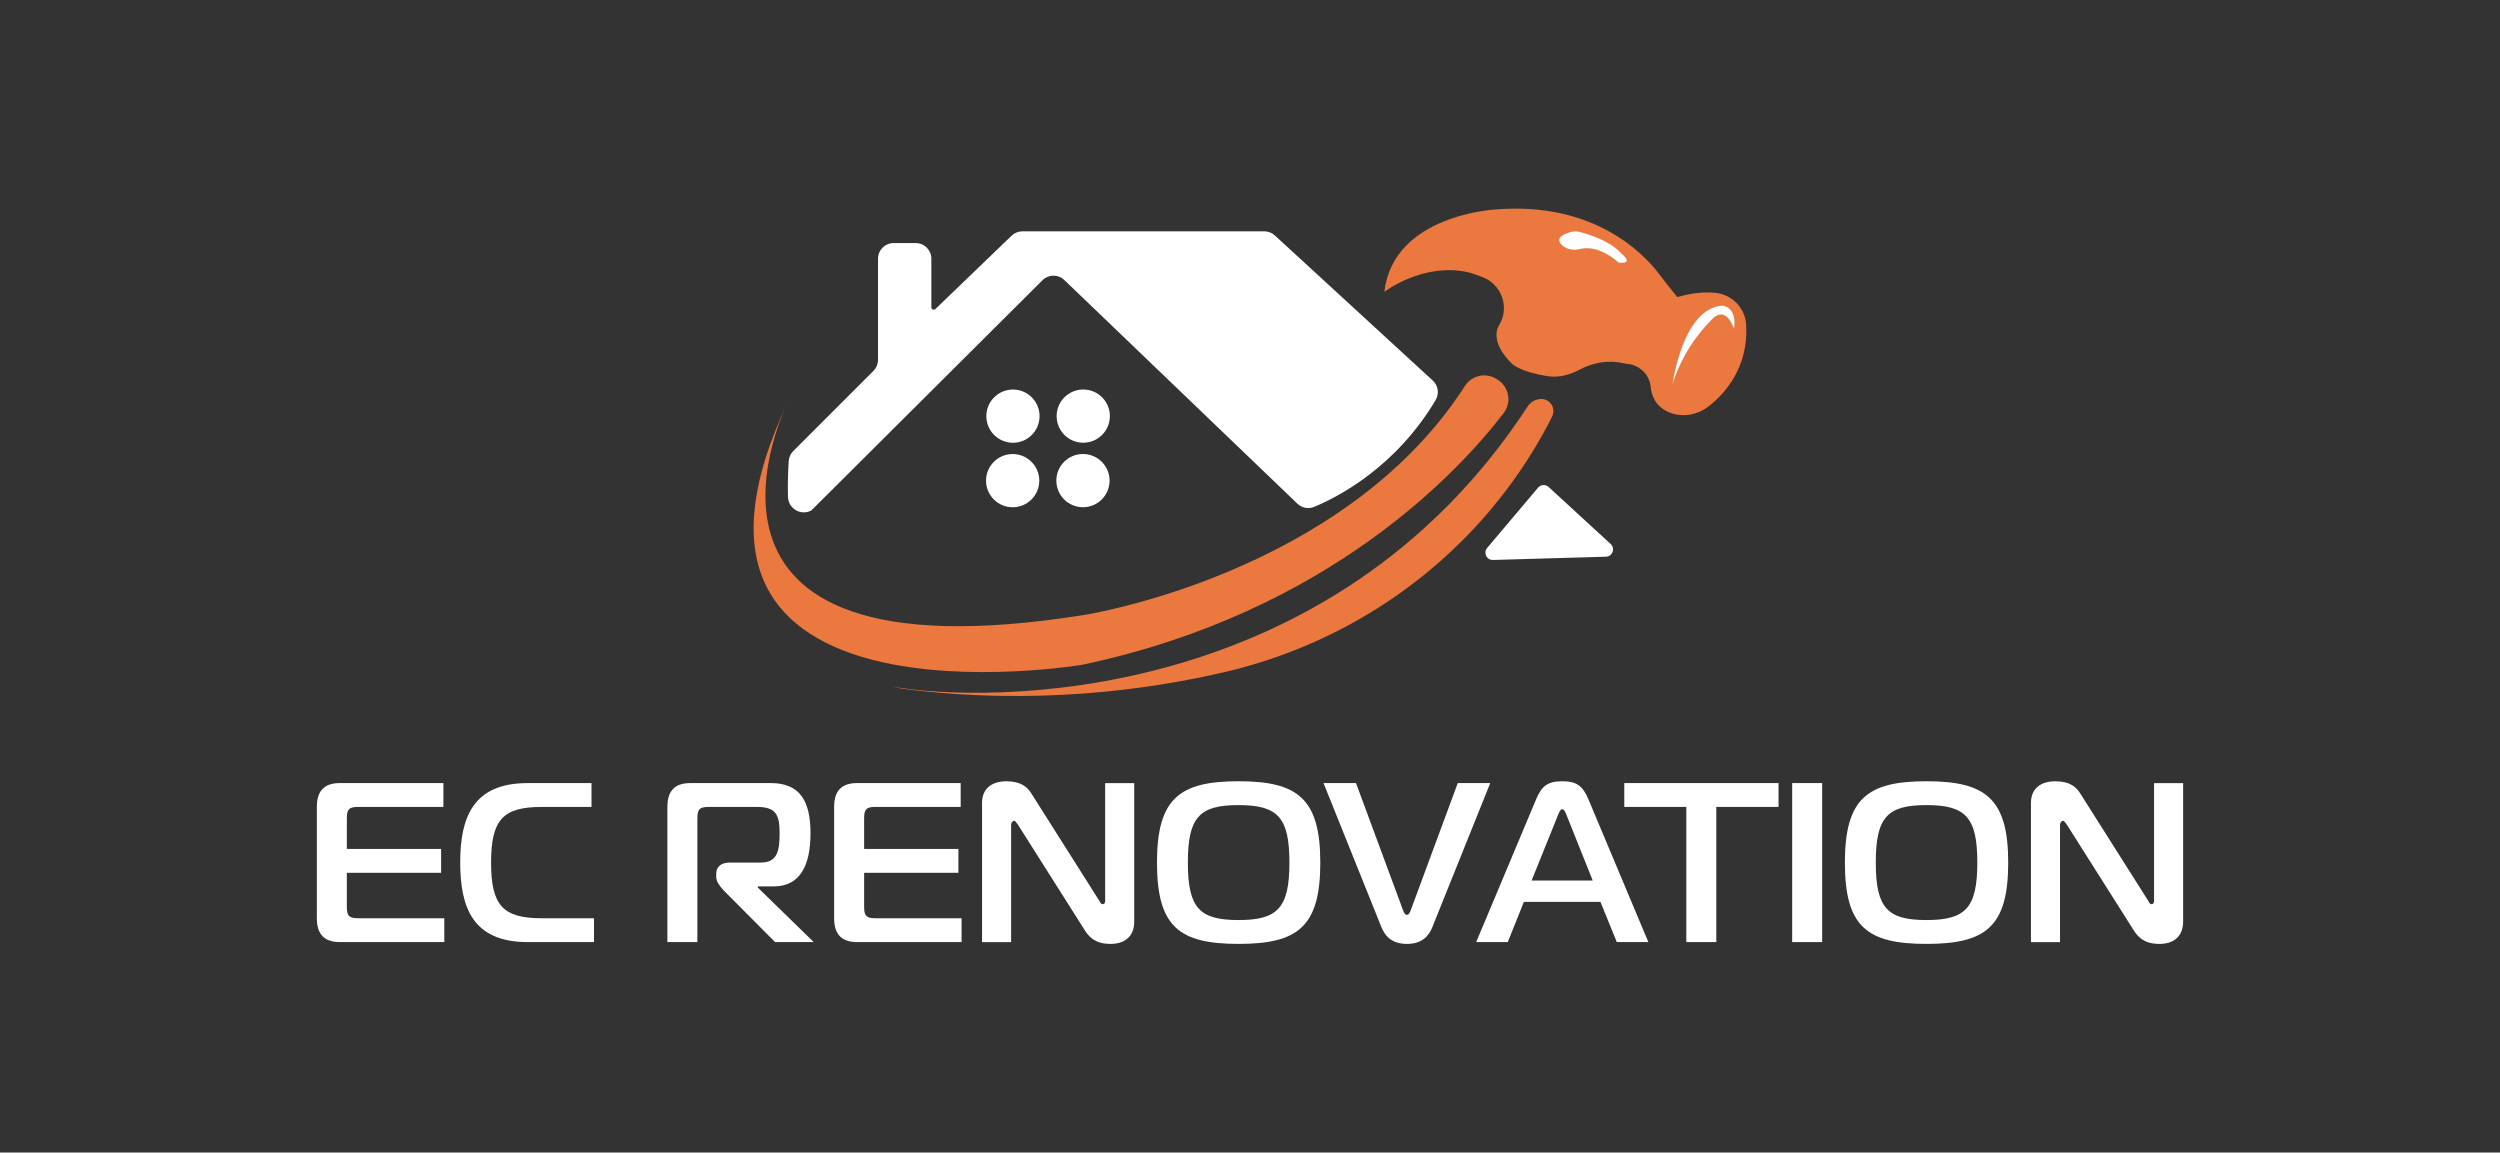 <?xml version="1.0" encoding="UTF-8"?>
<svg id="Calque_1" data-name="Calque 1" xmlns="http://www.w3.org/2000/svg" viewBox="0 0 2000 922.02">
  <rect x="0" y="0" width="2000" height="922.02" fill="#333333" stroke="none"/>
  <defs>
    <style>
      .cls-1 {
        fill: #ea783f;
      }

      .cls-1, .cls-2 {
        stroke-width: 0px;
      }

      .cls-2 {
        fill: #fff;
      }
    </style>
  </defs>
  <g>
    <path class="cls-2" d="M1238.88,389.58l49.67,45.64c3.86,3.55,1.46,9.99-3.78,10.14l-90.43,2.61c-5.05.15-7.89-5.75-4.63-9.61l40.76-48.25c2.14-2.54,5.97-2.78,8.42-.53Z"/>
    <path class="cls-2" d="M1146.21,304.44l-126.34-116.09c-2.3-2.11-5.31-3.29-8.44-3.29h-193.5c-3.23,0-6.33,1.25-8.65,3.49l-60.94,58.66c-1.22,1.18-3.26.31-3.26-1.39v-38.88c0-6.89-5.58-12.47-12.47-12.47h-17.73c-6.89,0-12.47,5.58-12.47,12.47v80.93c0,3.31-1.31,6.48-3.65,8.82l-64.16,64.16c-2.14,2.14-3.44,4.99-3.63,8.01-.66,10.97-.81,20.47-.57,28.71.28,9.42,10.35,15.27,18.66,10.81h0s184.94-184.21,184.94-184.21c4.8-4.78,12.55-4.86,17.44-.16l186.49,178.96c3.56,3.42,8.8,4.43,13.36,2.55,18.24-7.54,64.95-31.17,97.25-85.51,3.01-5.06,2.02-11.57-2.31-15.55Z"/>
    <path class="cls-1" d="M630.76,320.72s-116.6,227.99,237.02,171.16c0,0,207.2-32.23,304.16-183.1,5.37-8.35,16.32-10.95,24.84-5.86.22.13.45.27.68.4,9.59,5.6,12.31,18.2,5.57,27.02-34.43,45.02-139.05,159.66-337.28,201.49,0,0-364.55,60.97-234.99-211.11Z"/>
    <path class="cls-1" d="M714.2,549.33c74.28,13.1,350.26,17.39,508-224.27,2.39-3.66,6.48-5.86,10.86-5.86h0c7.17,0,11.85,7.52,8.67,13.95-4.24,8.58-10.72,20.61-19.77,34.7-55.4,86.18-142.78,146.68-242.57,169.89-60.94,14.17-152.41,26.88-257.64,13.21"/>
    <path class="cls-1" d="M1341.81,237.65c13.54-3.78,23.88-4.28,31.68-3.22,12.88,1.76,22.78,12.56,23.47,25.54,1.82,33.89-16.73,54.62-29.82,64.93-8.96,7.05-21.01,9.37-31.56,5.06-11.38-4.64-14.44-13.78-15.04-20.42-.93-10.13-9.4-18.01-19.56-18.53-.21-.01-.32-.01-.32-.01-15.62-4.02-28.63.33-36.73,4.62-7.76,4.11-16.54,6.67-25.23,5.39-22.63-3.34-29.11-10.01-29.11-10.01-19.34-18.96-10.29-30.87-10.29-30.87.13-.23.26-.46.39-.68,8.11-14.19,1.35-32.26-14-37.88l-5.09-1.87c-2.01-.74-4.05-1.42-6.14-1.89-36.03-8.12-66.99,15.64-66.99,15.64,7.24-62.11,89.55-65.92,89.55-65.92,78.28-6.29,117.91,35.67,129.39,50.54,4.82,6.25,9.64,12.5,14.63,18.61l.78.96Z"/>
    <path class="cls-2" d="M1338,307.38s8-60.97,40.01-62.87c0,0,11.81.76,9.15,18.67,0,0-6.48-21.72-19.43-5.72,0,0-20.2,19.05-29.72,49.92Z"/>
    <path class="cls-2" d="M1294.94,210.21s-15.28-14.98-31.07-10.99c-4.9,1.24-10.25.53-14-2.87-3.52-3.19-4.67-7.3,5.95-10.53,2.73-.83,5.65-.91,8.41-.17,7.61,2.05,24.26,7.42,32.61,16.93,0,0,10.29,8,0,7.62"/>
    <g>
      <circle class="cls-2" cx="810.36" cy="332.92" r="21.29"/>
      <g>
        <circle class="cls-2" cx="866.6" cy="332.89" r="21.29"/>
        <circle class="cls-2" cx="810.13" cy="384.52" r="21.29"/>
        <circle class="cls-2" cx="866.37" cy="384.49" r="21.29"/>
      </g>
    </g>
  </g>
  <g>
    <path class="cls-2" d="M355.43,753.67h-83.41c-10.9,0-18.54-4.54-18.54-19.08v-89.05c0-14.54,7.63-19.08,18.54-19.08h82.69v19.08h-68.15c-7.27,0-9.09,1.82-9.09,9.09v24.53h75.42v19.08h-75.42v27.26c0,7.27,1.82,9.09,9.09,9.09h68.87v19.08Z"/>
    <path class="cls-2" d="M422.14,753.67c-43.62,0-53.97-27.26-53.97-63.6s10.36-63.6,53.97-63.6h51.06v19.08h-39.8c-30.89,0-40.53,10-40.53,44.52s9.63,44.52,40.53,44.52h41.8v19.08h-53.06Z"/>
    <path class="cls-2" d="M533.91,753.67v-108.13c0-14.54,7.63-19.08,18.54-19.08h64.15c23.62,0,31.8,14.72,31.8,40.16s-8.18,42.52-29.44,42.52h-12.72v.91l44.71,43.62h-30.89l-41.07-41.25c-2.73-2.91-6-7.09-6-10.72v-2.91c0-5.09,3.63-8.72,10.72-8.72h24.72c13.27,0,15.26-8.9,15.26-23.44s-2.73-21.08-17.99-21.08h-38.71c-7.27,0-9.09,1.82-9.09,9.09v99.04h-23.99Z"/>
    <path class="cls-2" d="M769.26,753.67h-83.41c-10.9,0-18.54-4.54-18.54-19.08v-89.05c0-14.54,7.63-19.08,18.54-19.08h82.69v19.08h-68.15c-7.27,0-9.09,1.82-9.09,9.09v24.53h75.42v19.08h-75.42v27.26c0,7.27,1.82,9.09,9.09,9.09h68.87v19.08Z"/>
    <path class="cls-2" d="M907.39,737.13c0,12.9-8.54,17.99-18.9,17.99-7.82,0-14.9-1.82-20.54-10.72l-53.61-84.68c-2-2.73-2.36-3.09-2.91-3.09-.91,0-2.54.91-2.54,3.64v93.41h-23.26v-111.4c0-10.9,7.27-17.26,19.44-17.26,11.45,0,16.72,4.36,20.17,10l53.97,85.23c.91,1.27,1.27,3.09,2.91,3.09,2,0,2-2.18,2-3.09v-93.77h23.26v110.67Z"/>
    <path class="cls-2" d="M1056.24,690.06c0,51.43-17.99,65.06-65.42,65.06s-65.24-13.63-65.24-65.06,18.17-65.06,65.24-65.06,65.42,13.63,65.42,65.06ZM990.82,736.04c31.26,0,40.71-9.63,40.71-45.98s-9.45-45.98-40.71-45.98-40.53,9.63-40.53,45.98,9.27,45.98,40.53,45.98Z"/>
    <path class="cls-2" d="M1122.77,729.14c.55.91,1.09,2.73,2.73,2.73s2.18-1.82,2.73-2.73l37.98-102.68h25.99l-46.16,114.85c-2.73,6.91-7.81,13.81-20.53,13.81s-17.81-6.91-20.54-13.81l-46.16-114.85h25.99l37.98,102.68Z"/>
    <path class="cls-2" d="M1228.91,639.36c4.54-10.72,9.45-14.36,20.9-14.36s16.36,3.63,20.9,14.36l47.98,114.31h-25.26l-13.08-32.17h-61.24l-12.9,32.17h-25.26l47.98-114.31ZM1225.28,704.42h48.89l-20.72-51.79c-.73-2-2-5.27-3.64-5.27s-2.91,3.27-3.63,5.27l-20.9,51.79Z"/>
    <path class="cls-2" d="M1349.05,753.67v-108.13h-49.61v-19.08h123.39v19.08h-49.79v108.13h-23.99Z"/>
    <path class="cls-2" d="M1433.74,753.67v-127.21h23.99v127.21h-23.99Z"/>
    <path class="cls-2" d="M1606.57,690.06c0,51.43-17.99,65.06-65.42,65.06s-65.24-13.63-65.24-65.06,18.17-65.06,65.24-65.06,65.42,13.63,65.42,65.06ZM1541.15,736.04c31.26,0,40.71-9.63,40.71-45.98s-9.45-45.98-40.71-45.98-40.52,9.63-40.52,45.98,9.27,45.98,40.52,45.98Z"/>
    <path class="cls-2" d="M1746.52,737.13c0,12.9-8.54,17.99-18.9,17.99-7.82,0-14.9-1.82-20.54-10.72l-53.61-84.68c-2-2.73-2.36-3.09-2.91-3.09-.91,0-2.54.91-2.54,3.64v93.41h-23.26v-111.4c0-10.9,7.27-17.26,19.44-17.26,11.45,0,16.72,4.36,20.17,10l53.97,85.23c.91,1.27,1.27,3.09,2.91,3.09,2,0,2-2.18,2-3.09v-93.77h23.26v110.67Z"/>
  </g>
</svg>